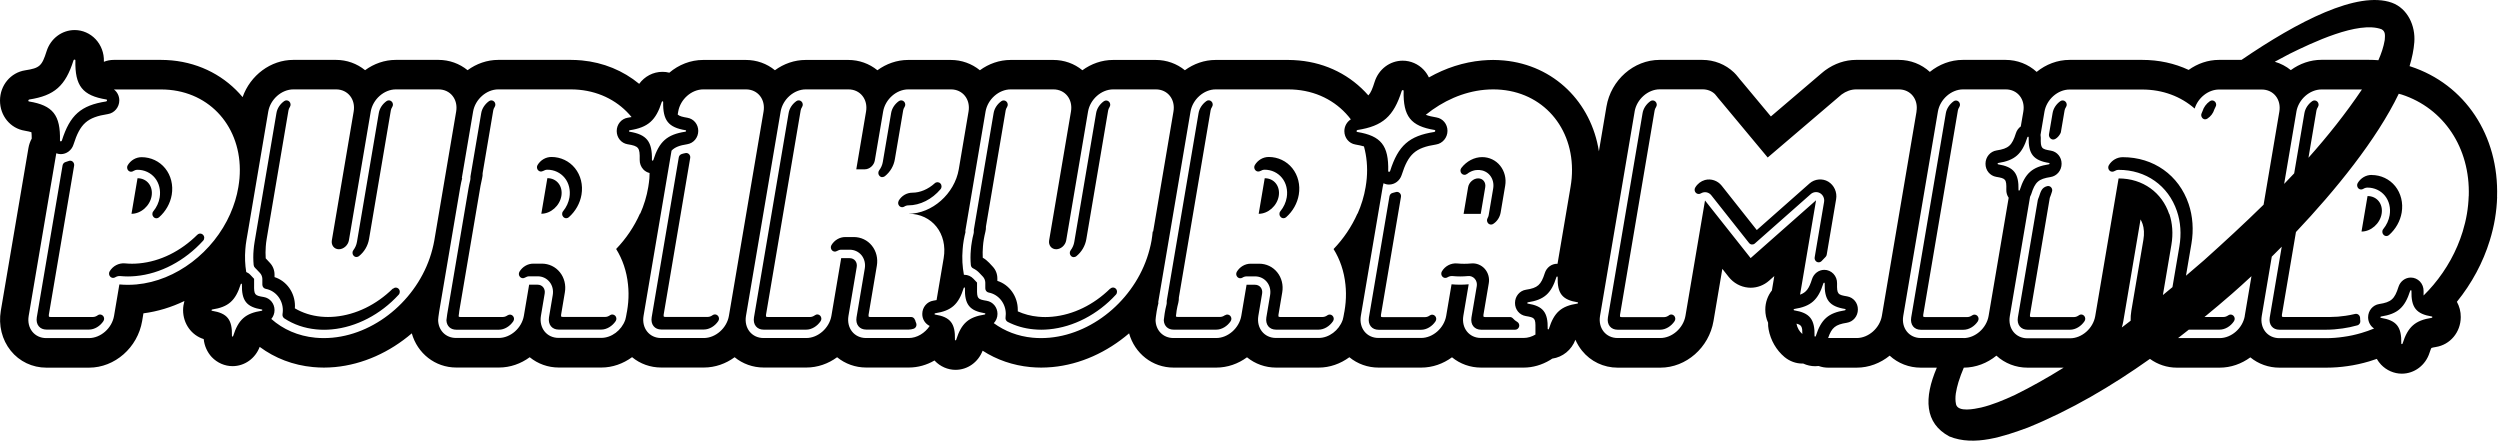 <svg width="295" height="52" viewBox="0 0 295 52" fill="none" xmlns="http://www.w3.org/2000/svg">
<path d="M281.032 25.229C280.837 26.39 279.774 27.324 278.658 27.324L279.37 23.134C280.485 23.134 281.227 24.069 281.032 25.229ZM260.214 14.076C260.304 14.076 260.387 14.053 260.469 13.998C260.866 13.741 261.158 13.36 261.293 12.908C261.323 12.822 261.367 12.729 261.427 12.627C261.555 12.433 261.532 12.16 261.368 11.997C261.203 11.825 260.948 11.802 260.761 11.942C260.342 12.238 260.035 12.659 259.9 13.11C259.877 13.181 259.847 13.251 259.81 13.321C259.698 13.515 259.728 13.772 259.885 13.936C259.975 14.029 260.102 14.084 260.222 14.084L260.214 14.076ZM233.391 37.901C233.518 37.706 233.496 37.434 233.331 37.27C233.166 37.099 232.912 37.075 232.724 37.208C232.537 37.34 232.342 37.41 232.17 37.41H227.131C227.033 37.41 226.973 37.387 226.958 37.371C226.943 37.356 226.921 37.278 226.943 37.13L231.032 13.025C231.054 12.9 231.107 12.775 231.197 12.635C231.324 12.441 231.302 12.168 231.137 12.004C230.972 11.833 230.718 11.81 230.53 11.95C230.044 12.3 229.699 12.822 229.609 13.36L225.521 37.465C225.453 37.878 225.536 38.251 225.745 38.516C225.955 38.773 226.277 38.913 226.651 38.913H231.691C232.328 38.913 232.994 38.516 233.391 37.909V37.901ZM243.792 12.627C243.92 12.433 243.897 12.16 243.732 11.997C243.568 11.825 243.313 11.802 243.126 11.934C242.632 12.285 242.295 12.799 242.205 13.352L241.778 15.86C241.77 15.906 241.77 15.945 241.778 15.992C241.8 16.233 242.003 16.444 242.235 16.467C242.242 16.467 242.257 16.467 242.265 16.467C242.684 16.467 243.133 15.844 243.193 15.572C243.193 15.564 243.193 15.548 243.193 15.54L243.62 13.033C243.642 12.908 243.695 12.775 243.785 12.635L243.792 12.627ZM179.025 37.979C178.838 37.87 178.666 37.73 178.516 37.558C178.426 37.465 178.299 37.41 178.171 37.41H175.236C175.131 37.41 175.079 37.387 175.064 37.371C175.049 37.356 175.026 37.278 175.049 37.13L175.678 33.415C175.783 32.807 175.603 32.176 175.206 31.725C174.809 31.273 174.21 31.032 173.626 31.086C173.019 31.141 172.54 31.141 171.934 31.086C171.207 31.024 170.503 31.398 170.136 32.036C170.024 32.231 170.054 32.488 170.211 32.651C170.369 32.815 170.608 32.846 170.803 32.722C170.983 32.613 171.192 32.558 171.379 32.574C172.038 32.636 172.57 32.636 173.237 32.574C173.529 32.542 173.828 32.667 174.023 32.893C174.225 33.119 174.307 33.438 174.263 33.742L173.633 37.457C173.566 37.87 173.641 38.244 173.858 38.508C174.068 38.765 174.39 38.906 174.764 38.906H178.793C179.01 38.906 179.197 38.758 179.257 38.54C179.317 38.322 179.22 38.096 179.033 37.979H179.025ZM245.32 37.2C245.133 37.332 244.938 37.41 244.766 37.41H239.726C239.621 37.41 239.569 37.387 239.554 37.371C239.539 37.356 239.516 37.278 239.539 37.13L241.875 23.344C241.92 23.243 241.958 23.134 241.995 23.033C242.047 22.861 242.092 22.737 242.13 22.628C242.197 22.456 242.16 22.254 242.04 22.114C241.92 21.974 241.733 21.919 241.561 21.966C240.947 22.129 240.819 22.542 240.602 23.22C240.572 23.305 240.542 23.399 240.497 23.485C240.482 23.523 240.467 23.57 240.46 23.609L238.109 37.457C238.041 37.87 238.116 38.244 238.333 38.508C238.543 38.765 238.865 38.906 239.239 38.906H244.279C244.908 38.906 245.574 38.508 245.979 37.893C246.106 37.698 246.084 37.426 245.919 37.255C245.754 37.083 245.5 37.06 245.312 37.2H245.32ZM279.849 20.642C279.182 20.642 278.561 21.008 278.209 21.6C278.097 21.794 278.126 22.052 278.276 22.215C278.434 22.379 278.673 22.41 278.868 22.285C279.018 22.192 279.19 22.137 279.37 22.137C280.178 22.137 280.927 22.488 281.421 23.095C281.916 23.71 282.125 24.552 281.976 25.401C281.878 25.985 281.616 26.553 281.227 27.028C281.062 27.223 281.077 27.519 281.257 27.706C281.347 27.799 281.474 27.854 281.594 27.854C281.706 27.854 281.811 27.815 281.901 27.737C282.694 27.036 283.226 26.094 283.398 25.081C283.593 23.944 283.309 22.807 282.635 21.966C281.961 21.133 280.942 20.65 279.849 20.65V20.642ZM23.297 27.69C21.335 29.645 18.893 30.852 16.422 31.078C15.823 31.133 15.344 31.133 14.737 31.078C14.011 31.016 13.307 31.39 12.933 32.029C12.82 32.223 12.85 32.48 13.008 32.644C13.097 32.737 13.225 32.792 13.344 32.792C13.434 32.792 13.517 32.768 13.592 32.722C13.771 32.613 13.981 32.558 14.176 32.574C14.835 32.636 15.366 32.636 16.025 32.574C18.916 32.309 21.814 30.782 23.971 28.399C24.15 28.204 24.143 27.893 23.956 27.706C23.768 27.519 23.476 27.511 23.289 27.706L23.297 27.69ZM107.968 37.761C107.908 37.55 107.721 37.403 107.511 37.403H102.681C102.576 37.403 102.524 37.379 102.509 37.364C102.494 37.348 102.471 37.27 102.494 37.122L103.467 31.359C103.617 30.494 103.4 29.63 102.876 28.983C102.359 28.337 101.58 27.971 100.749 27.971H99.746C99.079 27.971 98.457 28.337 98.106 28.929C97.993 29.123 98.023 29.38 98.18 29.544C98.338 29.707 98.577 29.739 98.772 29.614C98.922 29.521 99.094 29.466 99.266 29.466H100.27C100.816 29.466 101.326 29.707 101.663 30.12C102 30.541 102.142 31.109 102.044 31.678L101.071 37.441C101.004 37.854 101.078 38.228 101.296 38.493C101.505 38.75 101.827 38.89 102.202 38.89H107.241C107.429 38.89 107.623 38.851 107.818 38.789C107.945 38.742 108.05 38.641 108.103 38.516C108.155 38.392 108.155 38.244 108.103 38.111C108.05 37.994 108.013 37.878 107.983 37.753L107.968 37.761ZM106.051 23.687C105.938 23.882 105.961 24.139 106.118 24.302C106.208 24.396 106.335 24.45 106.455 24.45C106.545 24.45 106.627 24.427 106.702 24.38C106.859 24.279 107.024 24.232 107.196 24.232C108.567 24.232 109.982 23.516 110.986 22.324C111.15 22.129 111.143 21.826 110.963 21.646C110.783 21.46 110.499 21.452 110.304 21.623C109.525 22.332 108.567 22.737 107.668 22.737C106.994 22.737 106.388 23.095 106.036 23.695L106.051 23.687ZM104.126 20.891C104.231 20.891 104.336 20.86 104.418 20.79C105.047 20.284 105.467 19.575 105.594 18.788L106.575 13.017C106.597 12.892 106.65 12.76 106.74 12.62C106.867 12.425 106.845 12.16 106.68 11.989C106.515 11.818 106.26 11.794 106.073 11.927C105.579 12.277 105.242 12.791 105.152 13.344L104.171 19.115C104.111 19.466 103.969 19.793 103.744 20.097C103.595 20.291 103.61 20.579 103.782 20.759C103.872 20.852 103.999 20.907 104.119 20.907L104.126 20.891ZM96.174 37.192C95.986 37.325 95.792 37.403 95.619 37.403H90.58C90.475 37.403 90.422 37.379 90.407 37.364C90.392 37.348 90.37 37.27 90.392 37.122L94.481 13.017C94.504 12.892 94.556 12.76 94.646 12.62C94.773 12.425 94.751 12.152 94.586 11.989C94.421 11.818 94.167 11.794 93.98 11.927C93.485 12.277 93.148 12.791 93.058 13.344L88.97 37.449C88.902 37.862 88.977 38.236 89.194 38.501C89.404 38.758 89.726 38.898 90.1 38.898H95.14C95.769 38.898 96.436 38.501 96.84 37.885C96.967 37.691 96.945 37.418 96.78 37.247C96.615 37.075 96.361 37.052 96.174 37.192ZM71.993 37.192C71.806 37.325 71.612 37.395 71.439 37.395H66.4C66.302 37.395 66.242 37.371 66.228 37.356C66.213 37.34 66.183 37.262 66.213 37.114L66.654 34.497C66.804 33.641 66.587 32.768 66.063 32.122C65.546 31.476 64.767 31.109 63.936 31.109H62.933C62.266 31.109 61.645 31.476 61.293 32.067C61.18 32.262 61.21 32.519 61.367 32.683C61.525 32.846 61.764 32.877 61.959 32.753C62.109 32.659 62.281 32.605 62.453 32.605H63.457C64.003 32.605 64.505 32.846 64.842 33.259C65.187 33.68 65.321 34.248 65.224 34.817L64.782 37.441C64.715 37.854 64.797 38.228 65.007 38.493C65.216 38.75 65.538 38.89 65.913 38.89H70.953C71.582 38.89 72.248 38.493 72.653 37.885C72.78 37.691 72.757 37.418 72.593 37.255C72.428 37.091 72.173 37.06 71.986 37.192H71.993ZM84.087 37.192C83.9 37.325 83.705 37.395 83.533 37.395H78.493C78.396 37.395 78.344 37.371 78.329 37.356C78.314 37.34 78.291 37.262 78.314 37.114L81.444 18.64C81.474 18.477 81.421 18.313 81.309 18.196C81.197 18.079 81.04 18.033 80.882 18.064C80.688 18.103 80.53 18.142 80.41 18.188C80.246 18.251 80.126 18.391 80.096 18.57L76.898 37.434C76.831 37.846 76.906 38.22 77.123 38.485C77.325 38.742 77.647 38.882 78.022 38.882H83.061C83.698 38.882 84.364 38.485 84.761 37.878C84.888 37.683 84.866 37.41 84.701 37.247C84.537 37.075 84.282 37.052 84.095 37.184L84.087 37.192ZM63.876 25.221C64.992 25.221 66.048 24.279 66.242 23.126C66.437 21.966 65.703 21.023 64.588 21.023L63.876 25.221ZM148.735 20.174C148.884 20.081 149.057 20.026 149.229 20.026C150.038 20.026 150.779 20.377 151.273 20.985C151.775 21.6 151.977 22.449 151.835 23.298C151.737 23.882 151.475 24.45 151.086 24.925C150.921 25.12 150.936 25.416 151.116 25.603C151.206 25.697 151.333 25.751 151.453 25.751C151.565 25.751 151.67 25.712 151.76 25.634C152.554 24.933 153.085 23.991 153.258 22.971C153.452 21.826 153.168 20.689 152.486 19.84C151.812 19.006 150.801 18.523 149.708 18.523C149.042 18.523 148.42 18.889 148.068 19.481C147.956 19.676 147.986 19.933 148.143 20.097C148.3 20.26 148.54 20.291 148.735 20.167V20.174ZM144.549 37.192C144.361 37.325 144.167 37.395 143.994 37.395H138.955C138.797 37.395 138.768 37.356 138.76 37.293C138.775 37.169 138.79 37.036 138.812 36.904C138.827 36.826 138.835 36.748 138.835 36.694L138.85 36.6C138.895 36.32 138.962 36.024 139.045 35.705C139.09 35.51 139.112 35.315 139.105 35.113L142.856 13.001C142.879 12.877 142.931 12.752 143.021 12.612C143.148 12.417 143.126 12.145 142.961 11.981C142.796 11.81 142.542 11.786 142.354 11.927C141.868 12.277 141.523 12.799 141.433 13.336L137.674 35.502C137.674 35.541 137.667 35.588 137.674 35.627C137.682 35.736 137.674 35.845 137.644 35.954C137.554 36.304 137.487 36.624 137.435 36.959C137.427 37.005 137.42 37.06 137.412 37.122C137.412 37.161 137.412 37.2 137.397 37.239C137.367 37.41 137.345 37.582 137.33 37.753C137.33 37.776 137.33 37.807 137.33 37.831C137.375 38.477 137.824 38.898 138.483 38.898H143.523C144.159 38.898 144.826 38.501 145.223 37.893C145.35 37.698 145.327 37.426 145.163 37.262C144.998 37.091 144.743 37.068 144.556 37.2L144.549 37.192ZM294.661 23.243C294.638 24.092 294.549 24.964 294.406 25.821C294.264 26.67 294.054 27.535 293.792 28.384C293.006 30.954 291.666 33.454 289.913 35.611C290.205 36.141 290.378 36.764 290.37 37.418C290.363 39.202 289.119 40.681 287.427 40.946C287.15 40.985 286.993 41.032 286.903 41.063C286.858 41.149 286.783 41.32 286.686 41.624C286.221 43.096 284.904 44.093 283.413 44.093C282.5 44.093 281.609 43.703 280.965 43.026C280.77 42.823 280.605 42.59 280.463 42.348C280.156 42.457 279.856 42.551 279.557 42.644C278.718 42.893 277.842 43.088 276.981 43.205C276.18 43.322 275.333 43.384 274.51 43.384C274.412 43.384 274.307 43.384 274.21 43.384C274.143 43.384 274.075 43.384 274.008 43.384H268.968C267.695 43.384 266.49 42.948 265.539 42.169C264.498 42.932 263.24 43.384 261.914 43.384H256.874C255.706 43.384 254.605 43.01 253.692 42.348C249.169 45.557 244.391 48.376 239.284 50.456C236.529 51.461 232.979 52.715 230.021 51.499C227.086 49.926 227.018 46.951 228.546 43.384H226.651C225.273 43.384 223.97 42.878 222.982 41.967C221.889 42.854 220.526 43.384 219.088 43.384H215.711C215.329 43.384 214.954 43.314 214.602 43.189C214.468 43.205 214.325 43.213 214.183 43.213C213.696 43.213 213.225 43.104 212.783 42.901C212.753 42.901 212.715 42.901 212.685 42.901C211.929 42.901 211.188 42.636 210.574 42.13C209.608 41.32 208.934 40.16 208.694 38.867C208.642 38.61 208.627 38.345 208.634 38.08C208.417 37.613 208.305 37.083 208.305 36.53C208.305 35.673 208.597 34.887 209.084 34.272C209.084 34.24 209.368 32.574 209.368 32.574L208.754 33.119C208.147 33.656 207.376 33.952 206.582 33.952C206.485 33.952 206.388 33.952 206.283 33.937C205.384 33.851 204.561 33.399 203.991 32.683L203.235 31.725L202.194 37.878C201.663 41.016 198.967 43.384 195.926 43.384H190.887C189.232 43.384 187.697 42.652 186.678 41.382C186.364 40.993 186.102 40.557 185.899 40.09C185.443 41.297 184.394 42.146 183.166 42.317C183.084 42.379 182.994 42.434 182.904 42.488C181.938 43.065 180.867 43.376 179.804 43.376H174.764C173.491 43.376 172.286 42.94 171.335 42.161C170.294 42.925 169.036 43.376 167.71 43.376H162.67C161.39 43.376 160.184 42.94 159.226 42.153C158.17 42.925 156.912 43.376 155.616 43.376H150.577C149.304 43.376 148.106 42.94 147.147 42.161C146.106 42.925 144.848 43.376 143.523 43.376H138.483C135.974 43.376 133.893 41.694 133.234 39.334C130.65 41.546 127.483 43.01 124.173 43.314C123.701 43.353 123.282 43.376 122.862 43.376C122.443 43.376 122.023 43.353 121.574 43.314C119.537 43.119 117.613 42.457 115.95 41.382C115.426 42.745 114.168 43.641 112.753 43.641C111.839 43.641 110.948 43.252 110.304 42.574C110.289 42.558 110.282 42.551 110.274 42.535C109.353 43.072 108.312 43.368 107.249 43.368H102.209C100.936 43.368 99.731 42.932 98.779 42.153C97.739 42.917 96.481 43.368 95.155 43.368H90.115C88.842 43.368 87.637 42.932 86.686 42.153C85.645 42.917 84.387 43.368 83.061 43.368H78.022C76.741 43.368 75.535 42.932 74.585 42.146C73.529 42.917 72.271 43.368 70.975 43.368H65.935C64.662 43.368 63.464 42.932 62.506 42.153C61.465 42.917 60.207 43.368 58.881 43.368H53.842C51.333 43.368 49.251 41.686 48.592 39.334C46.009 41.546 42.841 43.002 39.531 43.314C39.06 43.353 38.64 43.376 38.221 43.376C37.801 43.376 37.382 43.353 36.933 43.314C34.596 43.096 32.447 42.27 30.643 40.931C30.126 42.301 28.86 43.205 27.438 43.205C26.524 43.205 25.633 42.815 24.989 42.138C24.457 41.569 24.113 40.798 24.038 40.012C22.6 39.568 21.604 38.197 21.604 36.6C21.604 36.226 21.664 35.86 21.761 35.518C20.226 36.258 18.601 36.756 16.924 36.974L16.774 37.878C16.242 41.016 13.547 43.384 10.506 43.384H5.474C3.819 43.384 2.284 42.652 1.266 41.382C0.232 40.097 -0.195 38.384 0.097 36.663L3.355 17.472C3.422 17.075 3.557 16.693 3.744 16.35C3.744 15.992 3.729 15.751 3.707 15.603C3.557 15.556 3.31 15.486 2.921 15.424C1.213 15.151 0 13.656 0 11.872C0 10.065 1.258 8.562 2.973 8.297C4.68 8.032 4.942 7.799 5.497 6.046C5.968 4.551 7.301 3.546 8.814 3.546C9.743 3.546 10.641 3.943 11.285 4.629C11.929 5.314 12.289 6.264 12.259 7.23C12.259 7.253 12.259 7.269 12.259 7.292C12.626 7.144 13.022 7.067 13.434 7.067H18.998C19.418 7.067 19.837 7.09 20.286 7.129C23.708 7.456 26.614 9.053 28.628 11.459C29.534 8.889 31.938 7.067 34.611 7.067H39.651C40.924 7.067 42.122 7.503 43.081 8.282C44.122 7.518 45.38 7.067 46.705 7.067H51.745C53.018 7.067 54.216 7.503 55.175 8.282C56.215 7.518 57.474 7.067 58.799 7.067H67.366C67.785 7.067 68.204 7.09 68.654 7.129C71.2 7.37 73.536 8.336 75.423 9.894C76.067 9.014 77.071 8.476 78.171 8.476C78.448 8.476 78.718 8.507 78.98 8.578C80.088 7.635 81.489 7.074 82.972 7.074H88.011C89.284 7.074 90.49 7.503 91.441 8.289C92.482 7.526 93.74 7.074 95.065 7.074H100.105C101.378 7.074 102.576 7.511 103.535 8.289C104.576 7.526 105.834 7.074 107.159 7.074H112.199C113.472 7.074 114.67 7.511 115.628 8.289C116.669 7.526 117.927 7.074 119.253 7.074H124.292C125.565 7.074 126.771 7.503 127.722 8.289C128.763 7.526 130.021 7.074 131.347 7.074H136.386C137.659 7.074 138.865 7.511 139.816 8.289C140.857 7.526 142.115 7.074 143.44 7.074H152.007C152.426 7.074 152.846 7.098 153.295 7.137C156.538 7.44 159.398 8.897 161.465 11.257C161.764 10.945 161.952 10.462 162.206 9.66C162.678 8.165 164.011 7.16 165.524 7.16C166.445 7.16 167.351 7.549 167.995 8.235C168.249 8.5 168.452 8.811 168.609 9.138C170.586 8.017 172.705 7.339 174.869 7.137C175.348 7.098 175.775 7.074 176.187 7.074C176.599 7.074 177.026 7.098 177.475 7.137C183.398 7.697 187.772 12.082 188.67 17.854L189.561 12.581C190.093 9.434 192.789 7.067 195.829 7.067H200.869C202.277 7.067 203.61 7.596 204.605 8.546C204.695 8.632 204.778 8.718 204.86 8.811L205.137 9.146C205.182 9.201 205.227 9.255 205.272 9.317L205.654 9.769L208.964 13.741L214.939 8.648L215.194 8.437C215.254 8.391 215.314 8.344 215.374 8.297C216.475 7.495 217.733 7.067 219.013 7.067H224.053C225.431 7.067 226.734 7.573 227.722 8.484C228.815 7.596 230.178 7.067 231.616 7.067H236.656C238.034 7.067 239.337 7.573 240.325 8.484C241.418 7.596 242.774 7.067 244.212 7.067H252.778C254.74 7.067 256.597 7.472 258.26 8.25C259.301 7.503 260.544 7.067 261.839 7.067H264.498C271.147 2.526 278.201 -1.127 282.245 0.322C284.102 0.999 285.038 3.04 284.889 4.979C284.821 5.875 284.626 6.825 284.327 7.806C284.364 7.814 284.394 7.83 284.432 7.838C290.872 9.94 294.893 15.992 294.653 23.251L294.661 23.243ZM160.154 15.572C162.97 16.031 163.876 17.176 163.809 20.182C163.809 20.315 163.988 20.315 164.033 20.182C164.984 17.176 166.28 16.031 169.245 15.572C169.38 15.548 169.41 15.361 169.283 15.338C166.467 14.878 165.561 13.733 165.628 10.727C165.628 10.595 165.449 10.595 165.404 10.727C164.453 13.733 163.157 14.878 160.192 15.338C160.057 15.361 160.027 15.548 160.154 15.572ZM74.307 15.369C74.21 15.385 74.188 15.525 74.278 15.54C76.322 15.875 76.973 16.701 76.928 18.882C76.928 18.983 77.063 18.983 77.093 18.882C77.782 16.701 78.718 15.867 80.875 15.54C80.972 15.525 80.995 15.385 80.905 15.369C78.86 15.034 78.209 14.209 78.254 12.028C78.254 11.927 78.119 11.927 78.089 12.028C77.4 14.209 76.464 15.042 74.307 15.369ZM7.077 16.584C7.077 16.716 7.256 16.716 7.301 16.584C8.252 13.578 9.548 12.433 12.513 11.973C12.648 11.95 12.678 11.763 12.551 11.74C9.735 11.28 8.829 10.135 8.896 7.129C8.896 6.996 8.717 6.996 8.672 7.129C7.721 10.135 6.425 11.28 3.46 11.74C3.325 11.763 3.295 11.95 3.422 11.973C6.238 12.433 7.144 13.578 7.077 16.584ZM27.175 25.221C27.617 24.224 27.947 23.165 28.127 22.075C28.186 21.717 28.231 21.374 28.261 21.031C28.718 15.501 25.236 11.101 20.002 10.602C19.68 10.571 19.343 10.556 19.006 10.556H13.442C13.831 10.844 14.078 11.319 14.078 11.849C14.078 12.651 13.494 13.344 12.73 13.461C10.289 13.842 9.458 14.582 8.672 17.059C8.462 17.729 7.855 18.188 7.174 18.188C6.994 18.188 6.815 18.149 6.642 18.087L6.141 21.039C6.141 21.039 6.021 21.732 5.961 22.083L3.385 37.278C3.138 38.727 4.066 39.895 5.459 39.895H10.491C11.884 39.895 13.21 38.727 13.457 37.278L14.086 33.563C14.415 33.594 14.752 33.609 15.089 33.609C15.426 33.609 15.771 33.594 16.108 33.563C20.803 33.134 25.184 29.739 27.175 25.229V25.221ZM30.905 36.522C29.085 36.226 28.501 35.486 28.546 33.539C28.546 33.454 28.426 33.454 28.404 33.539C27.79 35.486 26.951 36.226 25.034 36.522C24.951 36.538 24.929 36.663 25.011 36.67C26.831 36.966 27.415 37.706 27.37 39.653C27.37 39.739 27.49 39.739 27.512 39.653C28.127 37.706 28.965 36.966 30.882 36.67C30.965 36.655 30.987 36.53 30.905 36.522ZM51.251 28.36L53.827 13.165C54.074 11.724 53.138 10.548 51.752 10.548H46.713C45.32 10.548 43.994 11.716 43.747 13.165L41.171 28.36C41.074 28.936 40.542 29.412 39.988 29.412C39.434 29.412 39.06 28.936 39.157 28.36L41.733 13.165C41.98 11.724 41.044 10.548 39.659 10.548H34.619C33.226 10.548 31.901 11.716 31.654 13.165L29.257 27.317C29.257 27.317 29.137 28.01 29.078 28.36C29.018 28.718 28.973 29.069 28.95 29.412C28.875 30.346 28.913 31.242 29.055 32.099C29.242 32.176 29.415 32.293 29.557 32.449L29.984 32.901V33.578C29.961 34.817 30.058 34.871 31.129 35.05C31.863 35.175 32.395 35.821 32.395 36.593C32.395 36.99 32.253 37.356 32.013 37.636C33.391 38.859 35.166 39.653 37.21 39.848C37.532 39.879 37.869 39.895 38.206 39.895C38.543 39.895 38.887 39.879 39.224 39.848C44.623 39.35 49.603 34.949 51.019 29.419C51.108 29.077 51.191 28.718 51.251 28.368V28.36ZM75.543 25.221C75.985 24.224 76.314 23.165 76.494 22.075C76.554 21.717 76.599 21.374 76.629 21.031C76.644 20.821 76.644 20.618 76.651 20.416C76.374 20.346 76.112 20.206 75.91 19.988C75.625 19.684 75.476 19.279 75.483 18.85C75.513 17.41 75.378 17.238 74.045 17.02C73.304 16.896 72.772 16.241 72.772 15.463C72.772 14.668 73.326 14.006 74.083 13.889C74.24 13.866 74.39 13.835 74.525 13.811C73.057 12.02 70.915 10.844 68.354 10.595C68.032 10.564 67.695 10.548 67.358 10.548H58.791C57.406 10.548 56.073 11.716 55.826 13.165L54.493 21.023H54.538C54.448 21.366 54.373 21.717 54.313 22.067L51.827 36.74C51.812 36.849 51.79 36.951 51.782 37.052C51.745 37.286 51.715 37.519 51.7 37.753C51.715 38.968 52.584 39.879 53.812 39.879H58.851C60.244 39.879 61.57 38.711 61.817 37.262L62.438 33.594H63.442C63.996 33.594 64.37 34.069 64.273 34.638L63.831 37.255C63.584 38.703 64.52 39.871 65.906 39.871H70.945C72.166 39.871 73.334 38.976 73.768 37.776C73.776 37.761 73.776 37.753 73.783 37.737C73.843 37.504 73.896 37.278 73.933 37.036C73.933 37.021 73.948 36.998 73.941 36.974C73.963 36.888 73.978 36.81 73.993 36.717C74.053 36.359 74.098 36.016 74.128 35.673C74.188 34.949 74.18 34.248 74.105 33.571C73.948 32.013 73.461 30.595 72.705 29.38C73.873 28.165 74.839 26.74 75.528 25.182L75.543 25.221ZM90.1 13.165C90.348 11.724 89.419 10.548 88.026 10.548H82.987C81.601 10.548 80.276 11.716 80.029 13.165L79.969 13.515C80.178 13.71 80.53 13.796 81.122 13.897C81.863 14.022 82.395 14.668 82.395 15.447C82.395 16.241 81.841 16.903 81.084 17.02C80.193 17.16 79.647 17.355 79.242 17.776L75.94 37.27C75.693 38.719 76.621 39.887 78.007 39.887H83.046C84.439 39.887 85.765 38.719 86.012 37.27L90.1 13.165ZM110.514 35.416L111.353 30.463C111.847 27.566 109.982 25.221 107.204 25.221C109.982 25.221 112.641 22.869 113.135 19.98L114.288 13.165C114.535 11.724 113.599 10.548 112.214 10.548H107.174C105.781 10.548 104.456 11.716 104.209 13.165L103.228 18.936C103.13 19.512 102.599 19.98 102.044 19.98H101.041L102.194 13.165C102.441 11.724 101.505 10.548 100.12 10.548H95.08C93.687 10.548 92.362 11.716 92.115 13.165L88.026 37.27C87.779 38.719 88.708 39.887 90.1 39.887H95.14C96.525 39.887 97.858 38.719 98.106 37.27L99.259 30.463H100.262C100.816 30.463 101.191 30.93 101.093 31.507L100.12 37.27C99.873 38.719 100.801 39.887 102.194 39.887H107.234C108.207 39.887 109.143 39.303 109.705 38.462C109.181 38.212 108.821 37.675 108.829 37.044C108.829 36.258 109.383 35.596 110.132 35.479C110.274 35.455 110.394 35.432 110.514 35.409V35.416ZM116.22 36.966C114.4 36.67 113.816 35.931 113.861 33.983C113.861 33.898 113.741 33.898 113.719 33.983C113.105 35.931 112.266 36.67 110.349 36.966C110.267 36.982 110.244 37.106 110.327 37.114C112.146 37.41 112.73 38.15 112.685 40.097C112.685 40.183 112.805 40.183 112.828 40.097C113.442 38.15 114.28 37.41 116.198 37.114C116.28 37.099 116.302 36.974 116.22 36.966ZM136.072 27.317L138.468 13.165C138.715 11.724 137.787 10.548 136.394 10.548H131.354C129.961 10.548 128.636 11.716 128.389 13.165L125.813 28.36C125.715 28.936 125.184 29.412 124.629 29.412C124.075 29.412 123.701 28.936 123.798 28.36L126.374 13.165C126.621 11.724 125.693 10.548 124.3 10.548H119.26C117.867 10.548 116.542 11.716 116.295 13.165L113.899 27.317H113.944C113.854 27.659 113.779 28.01 113.719 28.36C113.659 28.718 113.614 29.069 113.592 29.412C113.502 30.463 113.562 31.476 113.741 32.426C113.756 32.426 113.771 32.426 113.794 32.426C114.198 32.426 114.588 32.597 114.865 32.893L115.291 33.345V34.022C115.269 35.261 115.366 35.315 116.437 35.494C117.171 35.619 117.703 36.265 117.703 37.036C117.703 37.465 117.538 37.846 117.268 38.135C118.549 39.069 120.099 39.684 121.844 39.848C122.166 39.879 122.503 39.895 122.84 39.895C123.177 39.895 123.521 39.879 123.858 39.848C129.257 39.35 134.237 34.949 135.652 29.419C135.742 29.077 135.825 28.718 135.885 28.368C135.944 28.01 135.989 27.667 136.019 27.324H136.064L136.072 27.317ZM160.192 25.221C160.634 24.224 160.963 23.165 161.143 22.075C161.203 21.717 161.248 21.374 161.278 21.031C161.39 19.699 161.263 18.438 160.948 17.277C160.664 17.192 160.327 17.121 159.93 17.051C159.181 16.927 158.634 16.265 158.634 15.47C158.634 14.894 158.941 14.372 159.398 14.084C157.93 12.145 155.706 10.852 153.01 10.595C152.688 10.564 152.351 10.548 152.015 10.548H143.448C142.062 10.548 140.729 11.716 140.482 13.165L136.663 35.705H136.708C136.618 36.047 136.543 36.398 136.484 36.748C136.469 36.857 136.446 36.959 136.439 37.06C136.401 37.293 136.371 37.527 136.356 37.761C136.371 38.976 137.24 39.887 138.468 39.887H143.508C144.901 39.887 146.226 38.719 146.473 37.27L147.095 33.602H148.098C148.652 33.602 149.027 34.077 148.929 34.645L148.487 37.262C148.24 38.711 149.176 39.879 150.562 39.879H155.601C156.822 39.879 157.99 38.983 158.425 37.784C158.432 37.769 158.432 37.761 158.44 37.745C158.499 37.511 158.552 37.286 158.589 37.044C158.589 37.029 158.604 37.005 158.597 36.982C158.619 36.896 158.634 36.818 158.649 36.725C158.709 36.367 158.754 36.024 158.784 35.681C158.844 34.957 158.836 34.256 158.762 33.578C158.604 32.021 158.118 30.603 157.361 29.388C158.529 28.173 159.495 26.748 160.184 25.19L160.192 25.221ZM181.212 39.474L181.182 39.443V38.765C181.204 37.527 181.107 37.473 180.036 37.293C179.295 37.169 178.763 36.522 178.771 35.743C178.771 34.957 179.325 34.295 180.074 34.186C181.451 33.976 181.841 33.625 182.29 32.215C182.5 31.561 183.084 31.125 183.743 31.125C183.758 31.125 183.773 31.125 183.788 31.125L185.323 22.067C185.383 21.709 185.428 21.366 185.458 21.023C185.914 15.494 182.432 11.093 177.198 10.595C176.876 10.564 176.539 10.548 176.202 10.548C175.865 10.548 175.521 10.564 175.184 10.595C172.667 10.828 170.256 11.911 168.242 13.546C168.571 13.679 168.991 13.772 169.507 13.858C170.256 13.983 170.803 14.645 170.803 15.439C170.803 16.241 170.219 16.934 169.455 17.051C167.014 17.433 166.183 18.173 165.396 20.65C165.179 21.327 164.58 21.779 163.899 21.779C163.674 21.779 163.457 21.724 163.255 21.623C163.225 21.771 163.187 21.919 163.157 22.067L160.581 37.262C160.334 38.711 161.263 39.879 162.656 39.879H167.695C169.081 39.879 170.406 38.711 170.653 37.262L171.282 33.547C171.612 33.578 171.949 33.594 172.286 33.594C172.623 33.594 172.967 33.578 173.304 33.547L172.675 37.262C172.428 38.711 173.356 39.879 174.749 39.879H179.789C180.291 39.879 180.777 39.723 181.212 39.459V39.474ZM186.162 35.673C184.342 35.377 183.758 34.638 183.803 32.691C183.803 32.605 183.683 32.605 183.66 32.691C183.046 34.638 182.208 35.377 180.291 35.673C180.208 35.689 180.186 35.814 180.268 35.821C182.088 36.117 182.672 36.857 182.627 38.804C182.627 38.89 182.747 38.89 182.769 38.804C183.383 36.857 184.222 36.117 186.139 35.821C186.221 35.806 186.244 35.681 186.162 35.673ZM272.398 18.617C274.674 16.062 276.801 13.391 278.711 10.556H273.941C272.548 10.556 271.222 11.724 270.975 13.173C270.975 13.173 270.975 13.178 270.975 13.188L269.53 21.701C269.927 21.288 270.324 20.875 270.713 20.455L271.919 13.36C272.016 12.799 272.353 12.285 272.847 11.934C273.034 11.802 273.289 11.825 273.454 11.997C273.619 12.168 273.641 12.433 273.514 12.627C273.424 12.768 273.364 12.908 273.341 13.04L272.398 18.625V18.617ZM268.422 7.285C269.118 7.487 269.762 7.822 270.316 8.274C271.357 7.511 272.615 7.059 273.941 7.059H278.98C279.048 7.059 279.115 7.059 279.175 7.059C279.28 7.059 279.377 7.059 279.482 7.059C279.871 7.059 280.261 7.074 280.65 7.106C280.995 6.327 281.264 5.532 281.399 4.722C281.436 4.177 281.504 3.718 281.025 3.453C278.284 2.425 272.787 5.065 270.144 6.366C269.567 6.662 268.991 6.973 268.422 7.285ZM239.232 16.195C238.603 18.181 237.749 18.928 235.795 19.232C235.705 19.248 235.682 19.372 235.772 19.388C237.629 19.692 238.228 20.447 238.183 22.425C238.183 22.511 238.303 22.511 238.333 22.425C238.962 20.439 239.816 19.692 241.77 19.388C241.86 19.372 241.883 19.248 241.793 19.232C239.936 18.928 239.337 18.173 239.382 16.195C239.382 16.109 239.262 16.109 239.232 16.195ZM212.678 39.412C212.685 38.571 212.588 38.337 211.982 38.189C212.079 38.688 212.319 39.108 212.678 39.412ZM217.703 36.616C217.793 36.6 217.815 36.476 217.725 36.46C215.868 36.156 215.269 35.401 215.314 33.423C215.314 33.337 215.194 33.337 215.164 33.423C214.535 35.409 213.681 36.156 211.727 36.46C211.637 36.476 211.615 36.6 211.704 36.616C213.562 36.92 214.161 37.675 214.116 39.653C214.116 39.739 214.236 39.739 214.266 39.653C214.895 37.667 215.748 36.92 217.703 36.616ZM226.142 13.165C226.389 11.724 225.453 10.548 224.068 10.548H219.028C218.414 10.548 217.822 10.774 217.321 11.14L217.089 11.335L216.25 12.051L208.589 18.586L203.153 12.059L202.673 11.49L202.636 11.436L202.359 11.101C201.985 10.743 201.483 10.54 200.891 10.54H195.852C194.459 10.54 193.133 11.709 192.886 13.157C192.886 13.157 192.886 13.162 192.886 13.173L188.805 37.27C188.558 38.719 189.486 39.887 190.879 39.887H195.919C197.304 39.887 198.637 38.719 198.884 37.27L201.191 23.656L206.575 30.455L212.506 25.214L214.295 23.633L212.408 34.77C213.15 34.505 213.472 34.038 213.816 32.94C214.026 32.285 214.61 31.841 215.269 31.841C215.673 31.841 216.063 32.013 216.347 32.309C216.632 32.613 216.782 33.01 216.774 33.438C216.744 34.723 216.864 34.786 217.965 34.972C218.706 35.097 219.238 35.743 219.23 36.522C219.23 37.309 218.676 37.971 217.92 38.088C216.587 38.298 216.145 38.641 215.718 39.887H219.096C220.481 39.887 221.814 38.719 222.061 37.27L226.15 13.165H226.142ZM231.691 39.895C233.084 39.895 234.409 38.727 234.656 37.278L237.023 23.337C236.836 23.064 236.738 22.745 236.746 22.402C236.776 21.117 236.656 21.055 235.555 20.868C234.814 20.743 234.282 20.097 234.289 19.318C234.289 18.531 234.844 17.869 235.592 17.752C237.015 17.534 237.42 17.168 237.876 15.72C237.981 15.385 238.191 15.104 238.453 14.917L238.753 13.165C239 11.724 238.071 10.548 236.678 10.548H231.639C230.253 10.548 228.92 11.716 228.673 13.165L224.585 37.27C224.337 38.719 225.273 39.887 226.659 39.887H231.699L231.691 39.895ZM243.5 43.384H239.247C237.869 43.384 236.566 42.878 235.577 41.967C234.499 42.847 233.151 43.376 231.728 43.384C231.489 43.953 231.272 44.513 231.099 45.082C230.83 46.009 230.628 46.889 230.815 47.722C231.069 48.664 232.979 48.26 233.773 48.088C235.083 47.777 236.439 47.216 237.764 46.601C239.726 45.635 241.636 44.552 243.5 43.392V43.384ZM252.808 26.39C252.748 26.21 252.673 26.047 252.584 25.891L250.554 37.885C250.509 38.142 250.449 38.392 250.375 38.641C250.719 38.376 251.071 38.111 251.415 37.846C251.408 37.457 251.43 37.06 251.498 36.67L252.921 28.29C253.04 27.597 253.003 26.943 252.816 26.39H252.808ZM255.976 25.229C256.35 26.327 256.448 27.573 256.223 28.898L255.22 34.817C255.601 34.505 255.976 34.194 256.35 33.882L257.167 29.077C257.414 27.628 257.316 26.179 256.874 24.902C255.856 21.904 253.228 20.042 250 20.042C249.828 20.042 249.656 20.097 249.506 20.19C249.319 20.307 249.072 20.284 248.914 20.12C248.757 19.956 248.727 19.707 248.839 19.505C249.184 18.913 249.813 18.547 250.479 18.547C254.126 18.547 257.107 20.665 258.26 24.069C258.747 25.509 258.866 27.13 258.589 28.75L257.945 32.535C258.664 31.927 259.376 31.312 260.079 30.704C262.446 28.578 264.812 26.405 267.104 24.154L268.961 13.181C269.208 11.74 268.279 10.564 266.886 10.564H261.847C260.581 10.564 259.361 11.537 258.971 12.814C258.964 12.814 258.956 12.799 258.949 12.791C257.346 11.397 255.227 10.564 252.778 10.564H244.212C242.819 10.564 241.493 11.732 241.246 13.181L240.782 15.914C240.804 16.023 240.812 16.132 240.812 16.241C240.782 17.526 240.902 17.589 242.003 17.776C242.744 17.9 243.276 18.547 243.268 19.326C243.268 20.112 242.714 20.774 241.965 20.891C240.542 21.109 240.138 21.475 239.681 22.924C239.644 23.033 239.599 23.134 239.546 23.227L237.158 37.301C236.91 38.75 237.839 39.918 239.232 39.918H244.272C245.657 39.918 246.99 38.75 247.237 37.301L249.993 21.055C252.891 21.055 255.122 22.752 255.961 25.253L255.976 25.229ZM264.88 37.278L265.673 32.589C264.835 33.368 264.048 34.077 263.344 34.692C262.289 35.611 261.218 36.515 260.132 37.403H262.393C262.566 37.403 262.76 37.332 262.948 37.2C263.135 37.068 263.389 37.091 263.554 37.262C263.719 37.434 263.741 37.698 263.614 37.893C263.217 38.508 262.551 38.898 261.914 38.898H258.282C257.855 39.233 257.436 39.568 257.009 39.895H261.922C263.314 39.895 264.64 38.727 264.887 37.278H264.88ZM286.963 37.348C285.106 37.044 284.507 36.289 284.552 34.31C284.552 34.225 284.432 34.225 284.402 34.31C283.773 36.297 282.919 37.044 280.965 37.348C280.875 37.364 280.852 37.488 280.942 37.504C282.799 37.807 283.398 38.563 283.353 40.541C283.353 40.627 283.473 40.627 283.503 40.541C284.132 38.555 284.986 37.807 286.94 37.504C287.03 37.488 287.053 37.364 286.963 37.348ZM291.314 23.134C291.501 17.425 288.348 12.775 283.421 11.163C283.301 11.124 283.174 11.093 283.054 11.062C280.455 16.467 275.565 22.472 270.923 27.379L269.268 37.122C269.245 37.27 269.268 37.348 269.283 37.364C269.298 37.379 269.35 37.403 269.455 37.403H274.525C274.525 37.403 274.599 37.403 274.659 37.403H274.757C274.817 37.403 274.869 37.403 274.929 37.403H274.989C275.565 37.403 276.165 37.356 276.779 37.262C277.116 37.215 277.468 37.145 277.909 37.044C278.044 37.013 278.194 37.044 278.306 37.138C278.419 37.231 278.486 37.371 278.493 37.519C278.493 37.628 278.493 37.73 278.516 37.839C278.553 38.088 278.404 38.329 278.164 38.392C277.58 38.555 276.996 38.68 276.419 38.758C275.768 38.851 275.124 38.906 274.502 38.906H274.442C274.367 38.906 274.292 38.906 274.225 38.906H274.173C274.173 38.906 274.113 38.906 274.083 38.906H268.961C268.579 38.906 268.257 38.765 268.055 38.508C267.837 38.244 267.763 37.87 267.83 37.457L269.245 29.108C268.848 29.513 268.459 29.902 268.07 30.284L266.886 37.286C266.639 38.734 267.568 39.903 268.961 39.903H274C274.06 39.903 274.113 39.903 274.173 39.903C274.277 39.903 274.39 39.903 274.502 39.903C275.184 39.903 275.865 39.848 276.539 39.747C277.243 39.653 277.947 39.498 278.636 39.295C279.145 39.147 279.647 38.968 280.141 38.765C279.714 38.485 279.437 37.994 279.437 37.441C279.437 36.655 279.991 35.993 280.74 35.876C282.163 35.658 282.567 35.292 283.024 33.843C283.234 33.189 283.818 32.753 284.477 32.753C284.881 32.753 285.27 32.924 285.555 33.22C285.84 33.524 285.989 33.921 285.982 34.349C285.982 34.552 285.982 34.723 285.982 34.871C286.386 34.474 286.776 34.053 287.143 33.617C288.685 31.787 289.883 29.645 290.595 27.332C290.804 26.647 290.977 25.946 291.096 25.237C291.216 24.528 291.284 23.827 291.306 23.142L291.314 23.134ZM148.525 25.229C149.641 25.229 150.697 24.287 150.891 23.134C151.086 21.974 150.352 21.031 149.236 21.031L148.525 25.229ZM130.987 34.069C129.048 35.969 126.636 37.145 124.18 37.371C123.581 37.426 123.094 37.426 122.503 37.371C121.649 37.293 120.84 37.075 120.099 36.74C120.099 36.678 120.099 36.616 120.099 36.553C120.099 34.972 119.111 33.594 117.688 33.142V32.846C117.688 32.324 117.493 31.834 117.141 31.46L116.722 31.008C116.497 30.774 116.25 30.572 115.965 30.409C115.943 29.98 115.95 29.536 115.988 29.092C116.01 28.804 116.04 28.516 116.093 28.22C116.138 27.939 116.205 27.651 116.28 27.332C116.332 27.137 116.347 26.943 116.34 26.74L118.669 13.025C118.691 12.9 118.744 12.768 118.833 12.627C118.961 12.433 118.938 12.16 118.774 11.997C118.609 11.825 118.354 11.802 118.167 11.934C117.673 12.285 117.336 12.799 117.246 13.352L114.91 27.13C114.91 27.169 114.902 27.215 114.91 27.254C114.917 27.363 114.91 27.472 114.88 27.581C114.79 27.924 114.722 28.243 114.677 28.547C114.617 28.874 114.58 29.194 114.558 29.513C114.505 30.097 114.505 30.689 114.558 31.265C114.573 31.444 114.677 31.6 114.835 31.67C115.112 31.803 115.351 31.982 115.561 32.2L115.988 32.651C116.16 32.839 116.257 33.088 116.265 33.345V34.03C116.265 34.272 116.43 34.474 116.662 34.521C117.837 34.739 118.684 35.806 118.684 37.044C118.684 37.184 118.669 37.317 118.654 37.457C118.616 37.675 118.729 37.885 118.916 37.987C119.844 38.462 120.863 38.758 121.956 38.859C122.278 38.89 122.578 38.906 122.87 38.906C123.162 38.906 123.469 38.89 123.798 38.859C126.666 38.594 129.534 37.106 131.676 34.77C131.856 34.575 131.856 34.264 131.676 34.077C131.489 33.882 131.197 33.882 131.01 34.069H130.987ZM126.711 30.338C126.816 30.338 126.921 30.307 127.003 30.237C127.632 29.731 128.052 29.014 128.186 28.228L130.762 13.033C130.785 12.908 130.837 12.775 130.927 12.635C131.054 12.441 131.032 12.168 130.867 12.004C130.703 11.833 130.448 11.81 130.261 11.942C129.766 12.293 129.43 12.807 129.34 13.36L126.764 28.555C126.704 28.905 126.561 29.24 126.337 29.536C126.187 29.731 126.202 30.019 126.374 30.198C126.464 30.292 126.591 30.346 126.711 30.346V30.338ZM168.729 37.215C168.549 37.348 168.354 37.418 168.182 37.418H163.142C163.037 37.418 162.985 37.395 162.97 37.379C162.955 37.364 162.933 37.286 162.955 37.138L165.314 23.227C165.344 23.056 165.284 22.877 165.157 22.768C165.029 22.651 164.857 22.612 164.692 22.667C164.58 22.706 164.46 22.737 164.348 22.76C164.146 22.799 163.996 22.955 163.958 23.165L161.532 37.465C161.465 37.878 161.54 38.251 161.757 38.516C161.967 38.773 162.289 38.913 162.663 38.913H167.703C168.332 38.913 168.998 38.516 169.395 37.909C169.522 37.714 169.5 37.441 169.335 37.278C169.17 37.106 168.916 37.083 168.729 37.215ZM196.945 37.208C196.758 37.34 196.563 37.418 196.391 37.418H191.351C191.246 37.418 191.194 37.395 191.179 37.379C191.164 37.364 191.141 37.286 191.164 37.138L195.245 13.04C195.267 12.908 195.327 12.768 195.417 12.627C195.545 12.433 195.522 12.168 195.357 11.997C195.193 11.825 194.938 11.802 194.751 11.934C194.257 12.285 193.912 12.807 193.822 13.36L189.734 37.457C189.666 37.87 189.741 38.244 189.958 38.508C190.168 38.765 190.49 38.906 190.864 38.906H195.904C196.533 38.906 197.199 38.508 197.604 37.893C197.731 37.698 197.709 37.426 197.544 37.255C197.379 37.083 197.125 37.06 196.937 37.2L196.945 37.208ZM173.237 22.09L172.705 25.237H174.727L175.258 22.09C175.356 21.514 174.981 21.047 174.427 21.047C173.873 21.047 173.334 21.522 173.237 22.09ZM215.726 21.428C215.044 21.023 214.131 21.109 213.532 21.639L207.301 27.145L203.153 21.904C202.681 21.312 201.902 21.047 201.183 21.241C200.712 21.374 200.3 21.685 200.038 22.129C199.918 22.324 199.948 22.581 200.105 22.745C200.262 22.908 200.502 22.939 200.697 22.823C200.779 22.776 200.861 22.737 200.951 22.713C201.311 22.612 201.7 22.745 201.932 23.041L206.388 28.672C206.47 28.773 206.59 28.843 206.717 28.851C206.845 28.859 206.972 28.82 207.069 28.734L213.674 22.9C213.973 22.636 214.43 22.589 214.775 22.799C215.127 23.009 215.314 23.422 215.239 23.835L214.131 30.369C214.093 30.58 214.198 30.798 214.378 30.899C214.453 30.938 214.528 30.954 214.602 30.954C214.722 30.954 214.842 30.907 214.939 30.814C215.119 30.627 215.426 30.307 215.426 30.307C215.494 30.237 215.539 30.144 215.554 30.042L216.662 23.508C216.804 22.682 216.43 21.849 215.726 21.428ZM11.54 37.2C11.352 37.332 11.158 37.403 10.986 37.403H5.953C5.849 37.403 5.796 37.379 5.781 37.364C5.766 37.348 5.744 37.27 5.766 37.122L8.747 19.551C8.777 19.372 8.709 19.193 8.582 19.076C8.447 18.959 8.267 18.928 8.103 18.998C7.99 19.045 7.87 19.084 7.751 19.115C7.563 19.162 7.421 19.318 7.384 19.512L4.343 37.441C4.276 37.854 4.351 38.228 4.568 38.493C4.778 38.75 5.1 38.89 5.474 38.89H10.506C11.143 38.89 11.809 38.493 12.206 37.885C12.334 37.691 12.311 37.418 12.146 37.255C11.982 37.091 11.727 37.06 11.54 37.192V37.2ZM15.516 25.229C16.632 25.229 17.695 24.287 17.89 23.134C18.085 21.974 17.343 21.031 16.227 21.031L15.516 25.229ZM15.726 20.182C15.876 20.089 16.048 20.034 16.227 20.034C17.036 20.034 17.785 20.385 18.279 20.992C18.781 21.608 18.983 22.456 18.841 23.305C18.744 23.89 18.482 24.458 18.092 24.933C17.927 25.128 17.942 25.424 18.122 25.611C18.212 25.704 18.339 25.759 18.459 25.759C18.571 25.759 18.676 25.72 18.766 25.642C19.56 24.941 20.091 23.999 20.264 22.986C20.458 21.849 20.174 20.704 19.492 19.863C18.819 19.03 17.8 18.547 16.707 18.547C16.04 18.547 15.419 18.913 15.067 19.505C14.954 19.699 14.984 19.956 15.134 20.12C15.291 20.284 15.531 20.315 15.726 20.19V20.182ZM46.346 34.061C44.406 35.962 41.995 37.138 39.546 37.364C38.947 37.418 38.453 37.418 37.869 37.364C36.746 37.255 35.712 36.927 34.791 36.382C34.799 36.289 34.799 36.195 34.806 36.11C34.806 34.529 33.818 33.15 32.395 32.698V32.402C32.395 31.881 32.2 31.39 31.848 31.016L31.429 30.564C31.429 30.564 31.377 30.51 31.354 30.486C31.324 30.019 31.324 29.552 31.361 29.084C31.384 28.796 31.414 28.508 31.466 28.212C31.511 27.932 31.661 27.028 31.713 26.732L34.042 13.017C34.065 12.892 34.117 12.752 34.207 12.62C34.334 12.425 34.312 12.16 34.147 11.989C33.982 11.818 33.728 11.794 33.541 11.927C33.046 12.277 32.709 12.791 32.62 13.344L30.283 27.122C30.283 27.161 30.096 28.228 30.044 28.539C29.991 28.866 29.946 29.186 29.924 29.505C29.871 30.089 29.879 30.681 29.931 31.273C29.946 31.405 30.006 31.522 30.096 31.608C30.148 31.655 30.208 31.709 30.253 31.764L30.68 32.215C30.852 32.402 30.95 32.651 30.957 32.908V33.594C30.957 33.835 31.122 34.038 31.354 34.085C32.53 34.303 33.376 35.37 33.376 36.608C33.376 36.756 33.361 36.912 33.338 37.06C33.301 37.262 33.391 37.465 33.556 37.574C34.664 38.298 35.929 38.734 37.322 38.867C37.644 38.898 37.944 38.913 38.236 38.913C38.528 38.913 38.835 38.898 39.164 38.867C42.032 38.602 44.901 37.114 47.042 34.778C47.222 34.583 47.222 34.272 47.042 34.085C46.855 33.89 46.563 33.89 46.376 34.077L46.346 34.061ZM59.907 37.2C59.72 37.332 59.525 37.403 59.353 37.403H54.313C54.156 37.403 54.126 37.364 54.119 37.301C54.134 37.177 54.149 37.044 54.171 36.912C54.186 36.834 54.194 36.756 54.194 36.702L56.702 21.919C56.755 21.631 56.815 21.343 56.889 21.031C56.942 20.837 56.957 20.642 56.949 20.439L58.207 13.009C58.23 12.884 58.282 12.76 58.372 12.62C58.499 12.425 58.477 12.152 58.312 11.989C58.148 11.818 57.893 11.794 57.706 11.934C57.219 12.285 56.874 12.807 56.785 13.344L55.512 20.837C55.512 20.875 55.504 20.922 55.512 20.961C55.519 21.07 55.512 21.179 55.482 21.288C55.399 21.623 55.332 21.942 55.279 22.254L52.786 36.982C52.778 37.029 52.771 37.068 52.763 37.13C52.763 37.169 52.763 37.208 52.748 37.247C52.718 37.418 52.696 37.589 52.681 37.761C52.681 37.784 52.681 37.815 52.681 37.839C52.726 38.485 53.175 38.906 53.834 38.906H58.874C59.51 38.906 60.177 38.508 60.574 37.901C60.701 37.706 60.679 37.434 60.514 37.27C60.349 37.099 60.094 37.075 59.907 37.208V37.2ZM156.642 37.2C156.455 37.332 156.26 37.403 156.088 37.403H151.049C150.951 37.403 150.891 37.379 150.876 37.364C150.861 37.348 150.831 37.27 150.861 37.122L151.303 34.505C151.453 33.648 151.236 32.776 150.712 32.13C150.195 31.483 149.416 31.117 148.585 31.117H147.581C146.915 31.117 146.293 31.483 145.941 32.075C145.829 32.27 145.859 32.527 146.016 32.691C146.174 32.854 146.413 32.885 146.608 32.761C146.758 32.667 146.93 32.613 147.102 32.613H148.106C148.652 32.613 149.154 32.854 149.491 33.267C149.835 33.687 149.97 34.256 149.873 34.825L149.431 37.449C149.364 37.862 149.446 38.236 149.656 38.501C149.865 38.758 150.187 38.898 150.562 38.898H155.601C156.23 38.898 156.897 38.501 157.301 37.893C157.429 37.698 157.406 37.426 157.241 37.262C157.077 37.091 156.822 37.068 156.635 37.2H156.642ZM173.117 20.525C173.978 19.824 175.191 19.925 175.813 20.689C176.157 21.109 176.292 21.678 176.195 22.246L175.663 25.393C175.64 25.509 175.603 25.626 175.536 25.735C175.423 25.93 175.446 26.187 175.603 26.351C175.693 26.444 175.82 26.499 175.94 26.499C176.03 26.499 176.112 26.475 176.187 26.429C176.659 26.133 176.981 25.634 177.078 25.073L177.61 21.927C177.76 21.07 177.542 20.206 177.018 19.551C176.502 18.905 175.723 18.539 174.899 18.539C173.963 18.539 173.049 19.022 172.435 19.824C172.286 20.019 172.301 20.307 172.473 20.486C172.645 20.665 172.915 20.681 173.109 20.525H173.117ZM42.07 30.323C42.175 30.323 42.28 30.292 42.362 30.221C42.991 29.715 43.41 28.999 43.545 28.212L46.121 13.017C46.144 12.892 46.196 12.76 46.286 12.62C46.413 12.425 46.391 12.152 46.226 11.989C46.061 11.818 45.807 11.794 45.619 11.927C45.125 12.277 44.788 12.791 44.698 13.344L42.122 28.539C42.062 28.89 41.92 29.225 41.696 29.521C41.546 29.715 41.561 30.003 41.733 30.183C41.823 30.276 41.95 30.331 42.07 30.331V30.323ZM64.093 20.174C64.243 20.081 64.415 20.026 64.588 20.026C65.396 20.026 66.138 20.377 66.632 20.985C67.134 21.6 67.336 22.449 67.194 23.298C67.096 23.882 66.834 24.45 66.445 24.925C66.28 25.12 66.295 25.416 66.475 25.603C66.564 25.697 66.692 25.751 66.812 25.751C66.924 25.751 67.029 25.712 67.119 25.634C67.912 24.933 68.444 23.991 68.616 22.971C68.811 21.826 68.526 20.689 67.845 19.84C67.171 19.006 66.16 18.523 65.067 18.523C64.4 18.523 63.779 18.889 63.427 19.481C63.315 19.676 63.344 19.933 63.502 20.097C63.659 20.26 63.899 20.291 64.093 20.167V20.174Z" fill="black"/>
</svg>
